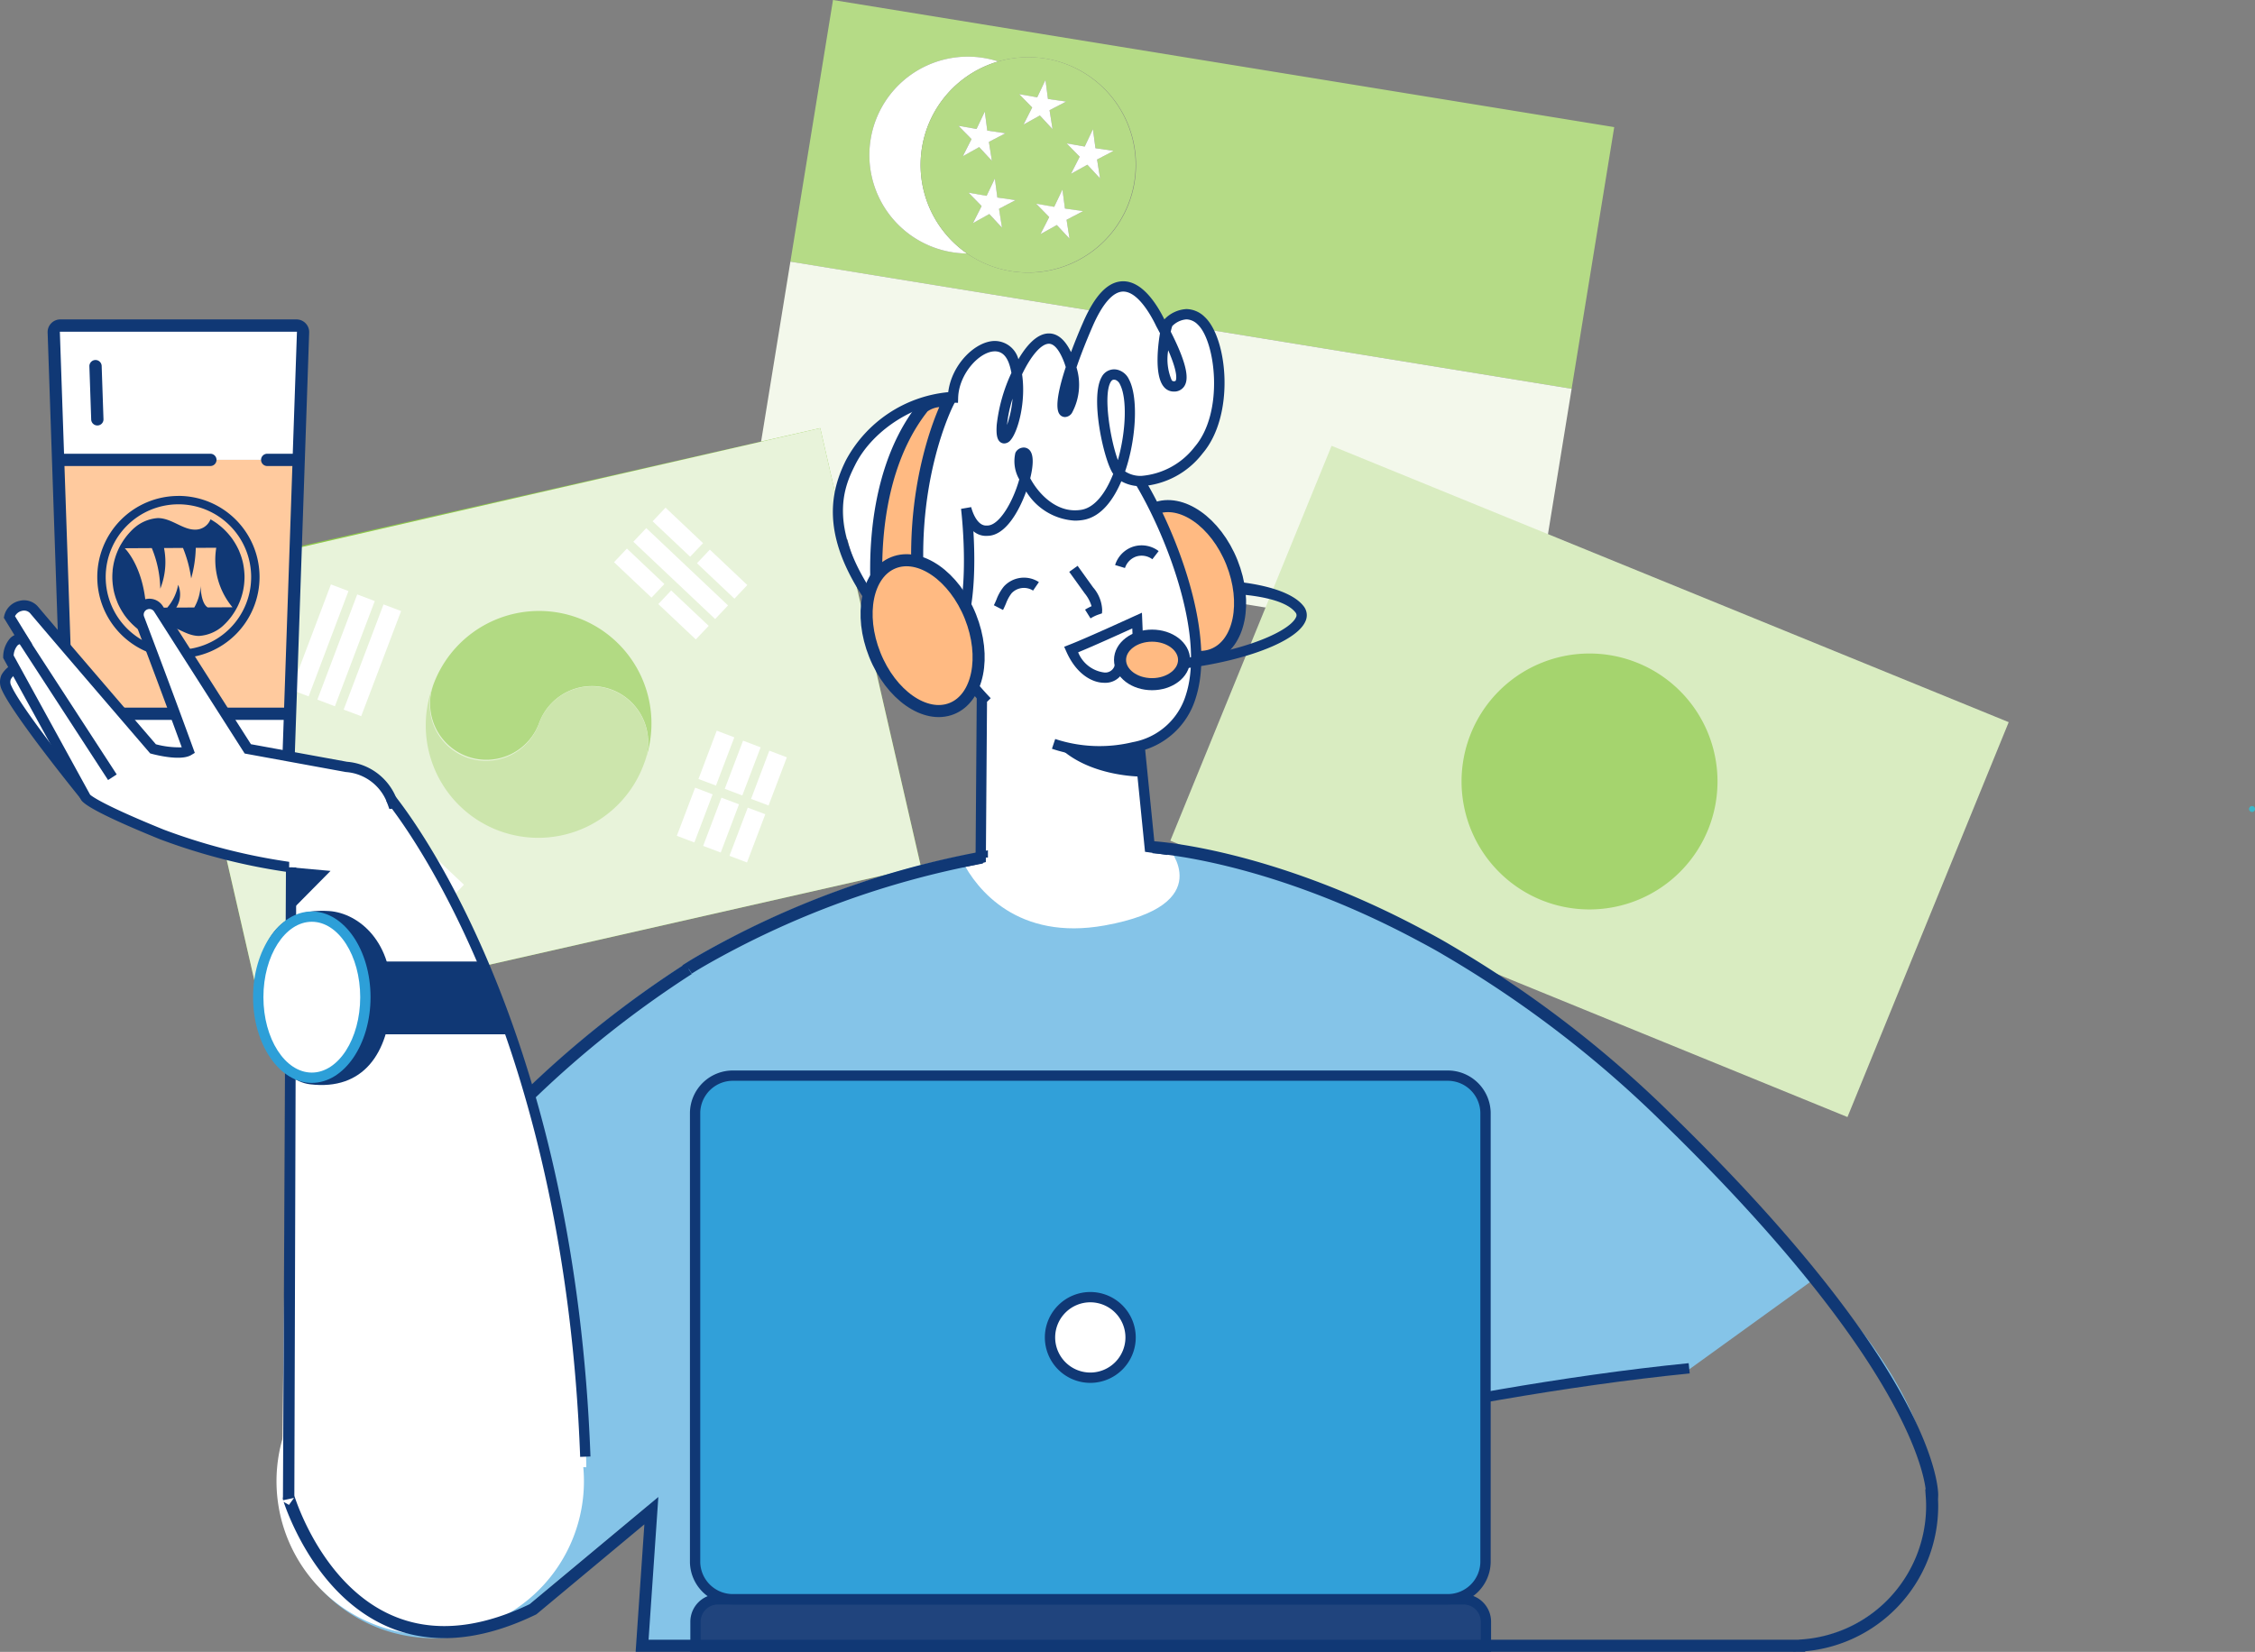 <svg id="Group_8037" data-name="Group 8037" xmlns="http://www.w3.org/2000/svg" width="215.019" height="157.555" viewBox="0 0 215.019 157.555">
  <rect x="0" y="0" width="215.019" height="157.555" fill="#808080" stroke="none"/>
  <path id="Path_8768" data-name="Path 8768" d="M0,0A9.3,9.3,0,0,1,1.4.338,10.272,10.272,0,1,1-1.584,18.654a9.337,9.337,0,0,1-1.433-.123A9.39,9.39,0,0,1-10.775,7.757,9.389,9.389,0,0,1,0,0M-18.427,19.432,56.066,31.559,60.128,6.6-14.364-5.524Z" transform="translate(93.792 5.524)" fill="#b5db86"/>
  <path id="Path_8769" data-name="Path 8769" d="M0,0,74.492,12.126l4.063-24.954L4.062-24.955Z" transform="translate(71.304 49.91)" fill="#f3f8eb"/>
  <path id="Path_8770" data-name="Path 8770" d="M0,0A9.451,9.451,0,0,0,1.432.123a10.277,10.277,0,0,1-4.294-10.1,10.272,10.272,0,0,1,7.275-8.216,9.143,9.143,0,0,0-1.4-.338A9.387,9.387,0,0,0-7.757-10.775,9.389,9.389,0,0,0,0,0" transform="translate(90.775 24.055)" fill="#fff"/>
  <path id="Path_8771" data-name="Path 8771" d="M0,0,.786-1.65,1.023.161,2.755.41l-1.576.826.283,1.8L.25,1.736-1.306,2.6-.478.973-1.724-.3ZM6.571-4.669l.237,1.813,1.732.249-1.577.823L7.247.022l-1.211-1.3L4.481-.417l.825-1.628L4.061-3.314l1.725.3Zm3.744,6.348L11.1.029l.239,1.811,1.733.25-1.577.825.284,1.8-1.212-1.3-1.557.866.828-1.629L8.59,1.382ZM8.867,10.471l-1.214-1.3L6.1,10.034l.827-1.628L5.68,7.137l1.724.3.785-1.65.239,1.811,1.731.249-1.576.824ZM2.422,9.422,1.209,8.12l-1.555.865L.479,7.357-.765,6.087l1.723.3.786-1.65.238,1.811,1.732.248-1.577.825ZM-5.2,1.782a10.273,10.273,0,0,0,4.294,10.1,10.216,10.216,0,0,0,4.2,1.689,10.272,10.272,0,0,0,3.3-20.277,10.23,10.23,0,0,0-4.516.272A10.272,10.272,0,0,0-5.2,1.782" transform="translate(93.116 12.295)" fill="#b5db86"/>
  <path id="Path_8772" data-name="Path 8772" d="M0,0,1.556-.867,2.768.437l-.284-1.8,1.577-.826L2.329-2.441,2.092-4.253,1.306-2.6-.418-2.9.828-1.629Z" transform="translate(91.81 14.898)" fill="#fff"/>
  <path id="Path_8773" data-name="Path 8773" d="M0,0,1.245,1.269.42,2.9l1.556-.866,1.21,1.305L2.9,1.53,4.479.707,2.747.458,2.51-1.355,1.725.3Z" transform="translate(97.177 8.981)" fill="#fff"/>
  <path id="Path_8774" data-name="Path 8774" d="M0,0,1.557-.867,2.769.437l-.285-1.8,1.578-.826L2.329-2.441,2.09-4.253,1.307-2.6-.419-2.9.828-1.629Z" transform="translate(102.124 16.577)" fill="#fff"/>
  <path id="Path_8775" data-name="Path 8775" d="M0,0-.238-1.811l-.786,1.65-1.724-.3L-1.5.812l-.825,1.629,1.555-.866,1.213,1.3-.284-1.8L1.731.249Z" transform="translate(95.099 18.84)" fill="#fff"/>
  <path id="Path_8776" data-name="Path 8776" d="M0,0-.238-1.811l-.786,1.65-1.723-.3L-1.5.813-2.33,2.441l1.555-.866,1.214,1.3-.284-1.8L1.732.249Z" transform="translate(101.544 19.889)" fill="#fff"/>
  <path id="Path_8777" data-name="Path 8777" d="M0,0,62.773-14.257l9.6,41.829L9.6,41.83Z" transform="translate(15.439 55.09)" fill="#8dca48"/>
  <path id="Path_8779" data-name="Path 8779" d="M0,0,9.568,41.688l62.541-14.2.232-.053L62.741-14.4Z" transform="translate(15.472 55.233)" fill="#e8f3da"/>
  <path id="Path_8780" data-name="Path 8780" d="M0,0,3.574,3.38,4.8,2.08,1.228-1.3Z" transform="translate(58.548 53.622)" fill="#fff"/>
  <path id="Path_8781" data-name="Path 8781" d="M0,0,3.574,3.37,4.806,2.077,1.226-1.3Z" transform="translate(62.771 57.617)" fill="#fff"/>
  <path id="Path_8782" data-name="Path 8782" d="M0,0,7.8,7.374l1.23-1.3L1.232-1.3Z" transform="translate(60.39 51.67)" fill="#fff"/>
  <path id="Path_8783" data-name="Path 8783" d="M0,0,3.576,3.38,4.808,2.086,1.23-1.3Z" transform="translate(62.23 49.719)" fill="#fff"/>
  <path id="Path_8784" data-name="Path 8784" d="M0,0,3.572,3.38,4.8,2.079,1.226-1.3Z" transform="translate(66.458 53.722)" fill="#fff"/>
  <path id="Path_8785" data-name="Path 8785" d="M0,0,7.8,7.365l1.227-1.3L1.228-1.3Z" transform="translate(35.21 78.316)" fill="#fff"/>
  <path id="Path_8786" data-name="Path 8786" d="M0,0,3.572,3.37,4.8,2.07,1.229-1.3Z" transform="translate(33.368 80.267)" fill="#fff"/>
  <path id="Path_8787" data-name="Path 8787" d="M0,0,3.574,3.379,4.8,2.078,1.229-1.3Z" transform="translate(37.593 84.261)" fill="#fff"/>
  <path id="Path_8788" data-name="Path 8788" d="M0,0,7.8,7.365l1.226-1.3L1.229-1.3Z" transform="translate(31.527 82.218)" fill="#fff"/>
  <path id="Path_8789" data-name="Path 8789" d="M0,0,1.669.627,5.475-9.4,3.8-10.035Z" transform="translate(32.771 67.682)" fill="#fff"/>
  <path id="Path_8790" data-name="Path 8790" d="M0,0,1.671.635,5.472-9.4,3.8-10.036Z" transform="translate(30.263 66.729)" fill="#fff"/>
  <path id="Path_8791" data-name="Path 8791" d="M0,0,1.674.635,5.471-9.41,3.8-10.045Z" transform="translate(27.755 65.786)" fill="#fff"/>
  <path id="Path_8792" data-name="Path 8792" d="M0,0,1.671.635l1.742-4.59L1.744-4.592Z" transform="translate(64.538 79.719)" fill="#fff"/>
  <path id="Path_8793" data-name="Path 8793" d="M0,0,1.669.628l1.748-4.6L1.742-4.608Z" transform="translate(66.601 74.299)" fill="#fff"/>
  <path id="Path_8794" data-name="Path 8794" d="M0,0,1.677.635l1.74-4.6L1.742-4.6Z" transform="translate(67.048 80.68)" fill="#fff"/>
  <path id="Path_8795" data-name="Path 8795" d="M0,0,1.674.635,3.42-3.956,1.746-4.592Z" transform="translate(69.107 75.236)" fill="#fff"/>
  <path id="Path_8796" data-name="Path 8796" d="M0,0,1.674.635l1.744-4.6L1.746-4.592Z" transform="translate(69.554 81.626)" fill="#fff"/>
  <path id="Path_8797" data-name="Path 8797" d="M0,0,1.668.628,3.411-3.964,1.741-4.6Z" transform="translate(71.616 76.198)" fill="#fff"/>
  <path id="Path_8798" data-name="Path 8798" d="M0,0A1.051,1.051,0,0,0-.07.2,1.34,1.34,0,0,1,0,0" transform="translate(41.363 65.201)" fill="#c32633"/>
  <path id="Path_8799" data-name="Path 8799" d="M0,0A10.737,10.737,0,0,0-13.837,6.233a5.361,5.361,0,0,0,3.115,6.919,5.359,5.359,0,0,0,6.915-3.115,5.364,5.364,0,1,1,10.03,3.8A10.732,10.732,0,0,0,0,0" transform="translate(55.198 58.967)" fill="#b2da83"/>
  <path id="Path_8800" data-name="Path 8800" d="M0,0A5.364,5.364,0,1,0,10.03,3.8a5.363,5.363,0,1,1,10.029,3.8A10.727,10.727,0,1,1,0,0" transform="translate(41.363 65.201)" fill="#cce5ac"/>
  <path id="Path_8801" data-name="Path 8801" d="M109.063-122.97l-62.7,14.389,9.568,41.688,62.718-14.245.055-.012-9.6-41.83Z" transform="translate(-30.895 163.813)" fill="none"/>
  <path id="Path_8802" data-name="Path 8802" d="M0,0,64.567,26.358,79.942-11.306,15.376-37.664Z" transform="translate(111.593 80.185)" fill="#d9ecc1"/>
  <path id="Path_8803" data-name="Path 8803" d="M0,0A12.2,12.2,0,0,1,6.684,15.906,12.212,12.212,0,0,1-9.228,22.6,12.218,12.218,0,0,1-15.913,6.681,12.2,12.2,0,0,1,0,0" transform="translate(156.179 63.239)" fill="#a5d46e"/>
  <path id="Path_8804" data-name="Path 8804" d="M142.489-83.628,207.056-57.27,222.43-94.934l-64.565-26.358Z" transform="translate(-30.895 163.813)" fill="none"/>
  <path id="Path_8805" data-name="Path 8805" d="M0,0,.147,4.3a.623.623,0,0,0,.623.6H20.52a.623.623,0,0,0,.624-.6L21.29,0Z" transform="translate(6.364 68.079)" fill="#fff"/>
  <path id="Path_8806" data-name="Path 8806" d="M0,0,.825,24.215h21.29L22.939,0Z" transform="translate(5.54 43.863)" fill="#ffca9e"/>
  <path id="Path_8807" data-name="Path 8807" d="M0,0A.625.625,0,0,0-.581-.4H-23.1a.624.624,0,0,0-.623.645l.414,12.166H-.372L.043.25A.645.645,0,0,0,0,0" transform="translate(28.851 31.447)" fill="#fff"/>
  <path id="Path_8808" data-name="Path 8808" d="M0,0H-2.436a.586.586,0,0,0-.586.585.587.587,0,0,0,.586.586h2.4L-.825,24.215H-20.984l-.784-23.044H-7.853A.586.586,0,0,0-7.269.585.585.585,0,0,0-7.853,0H-21.808l-.4-11.641H.4ZM-.992,29.115H-20.817l-.127-3.729H-.864ZM.356-12.812H-22.165a1.2,1.2,0,0,0-.869.37,1.193,1.193,0,0,0-.339.881l1.385,40.679a1.2,1.2,0,0,0,1.209,1.168h19.75A1.206,1.206,0,0,0,.18,29.118L1.565-11.561a1.2,1.2,0,0,0-.34-.881,1.2,1.2,0,0,0-.869-.37" transform="translate(27.915 43.278)" fill="#103875"/>
  <path id="Path_8809" data-name="Path 8809" d="M0,0H-.02A.579.579,0,0,0-.426.186.581.581,0,0,0-.584.605l.173,5.071a.585.585,0,0,0,.585.567A.582.582,0,0,0,.6,6.064.581.581,0,0,0,.76,5.637L.587.566A.588.588,0,0,0,0,0" transform="translate(9.107 34.337)" fill="#103875"/>
  <path id="Path_8810" data-name="Path 8810" d="M0,0A6.933,6.933,0,0,1-6.97-6.9a6.941,6.941,0,0,1,6.9-6.971,6.938,6.938,0,0,1,6.97,6.9A6.932,6.932,0,0,1,0,0M-.077-14.668A7.736,7.736,0,0,0-7.772-6.887,7.732,7.732,0,0,0,0,.8,7.734,7.734,0,0,0,7.7-6.973a7.738,7.738,0,0,0-7.775-7.7" transform="translate(17.048 61.971)" fill="#103875"/>
  <path id="Path_8811" data-name="Path 8811" d="M0,0C-.673-.4-.681-2.066-.681-2.066a4.554,4.554,0,0,1-.6,2.073L-3,.016A2.331,2.331,0,0,0-2.82-2.159,4.543,4.543,0,0,1-3.858.021L-5.882.032C-6.118-3.914-7.91-5.642-7.91-5.642l2.579-.014a10.618,10.618,0,0,1,.807,3.873,6.876,6.876,0,0,0,.358-3.879l1.808-.009a12.107,12.107,0,0,1,.781,2.907,11.856,11.856,0,0,0,.439-2.914L.815-5.689A7.078,7.078,0,0,0,2.362-.012ZM3.477-3.5c-.005-.049-.01-.1-.016-.147-.02-.171-.046-.341-.08-.506,0-.018-.006-.035-.01-.054-.037-.177-.084-.351-.136-.522l-.051-.156c-.045-.137-.1-.272-.151-.4-.015-.039-.028-.078-.045-.116-.066-.152-.141-.3-.219-.448-.032-.06-.065-.118-.1-.177-.057-.1-.117-.2-.179-.291-.037-.055-.072-.113-.109-.168-.088-.124-.18-.246-.276-.363-.053-.066-.108-.129-.163-.193s-.118-.13-.178-.193c-.074-.078-.15-.155-.227-.229s-.179-.164-.272-.243c-.075-.064-.152-.123-.231-.183C.98-7.936.924-7.978.867-8.019Q.61-8.2.338-8.36C.313-8.373.291-8.389.266-8.4a1.548,1.548,0,0,1-1.484.982c-1.181.006-2.249-1.108-3.547-1.1a3.788,3.788,0,0,0-2.223.927l-.005,0c-.154.138-.3.284-.441.436l-.051.057q-.177.2-.34.411c-.028.038-.058.078-.085.118-.086.115-.164.235-.24.356-.042.068-.083.136-.122.2s-.083.146-.122.221c-.063.119-.121.244-.175.369-.027.059-.053.119-.076.18-.057.141-.11.286-.157.432-.014.047-.03.1-.044.145-.046.159-.088.322-.123.487-.006.036-.013.071-.019.107-.034.179-.062.359-.081.542,0,.021,0,.042,0,.063-.018.2-.028.4-.027.6s.013.384.032.573c0,.049.011.1.016.147.021.171.046.34.079.506,0,.018.007.036.01.054.038.178.086.351.138.522.016.053.033.1.05.157.046.136.1.27.15.4.015.038.029.077.046.115.066.153.141.3.219.448.033.06.065.119.1.178.057.1.117.2.178.29.037.056.071.113.11.169.087.125.178.245.274.363.055.065.11.13.166.194s.115.128.175.191c.08.082.159.164.243.241s.169.157.256.232.155.123.233.183c.054.042.11.084.165.123a6.548,6.548,0,0,0,.6.385,1.552,1.552,0,0,1,1.485-.983c1.179-.006,2.248,1.109,3.546,1.1A3.791,3.791,0,0,0,1.4,1.806c.157-.141.306-.287.449-.443.014-.016.029-.033.046-.05.119-.134.234-.274.344-.418L2.318.783c.086-.118.165-.24.244-.364.04-.065.08-.131.118-.2s.086-.151.126-.228c.062-.119.119-.239.171-.363.028-.06.054-.121.079-.182.056-.141.107-.283.154-.43.016-.049.03-.1.045-.146.046-.16.088-.322.122-.486.008-.036.014-.073.02-.108.034-.179.062-.359.08-.543,0-.02,0-.041.005-.062.017-.2.029-.4.028-.6s-.015-.385-.033-.574" transform="translate(19.806 57.933)" fill="#103875"/>
  <path id="Path_8813" data-name="Path 8813" d="M0,0A.282.282,0,0,0-.282-.282.282.282,0,0,0-.565,0,.282.282,0,0,0-.282.282.282.282,0,0,0,0,0" transform="translate(215.019 77.163)" fill="#3bb8ca"/>
  <path id="Path_8814" data-name="Path 8814" d="M0,0,19.881-2.8l12-8.667s18.616,17.526,7.93,30.4c0,0-3.084,4.639-14.434,4.639H-2.4ZM17.461-27.174A106.466,106.466,0,0,0-3.519-43.259s-.819-.5-2.273-1.269c-14.747-7.955-25.222-8.213-25.224-8.213-19.947-2.193-38.44,7.511-43.48,10.432h0l-.011.006c-.868.5-1.345.81-1.345.81l0,.042c-26.731,17.185-36.64,42.22-36.64,42.22a14.582,14.582,0,0,0-1.923,9.065A14.657,14.657,0,0,0-98.206,22.751a14.572,14.572,0,0,0,7.525-3.134l0,0,.211-.176.162-.135L-79.4,10.222l-.884,12.887H30.053v-.017A13.348,13.348,0,0,0,42.729,9.762c0-.339-.017-.674-.042-1.006h.042s.419-10.913-25.268-35.929" transform="translate(141.195 133.404)" fill="#85c4e8"/>
  <path id="Path_8815" data-name="Path 8815" d="M0,0-.257-.948C.009-1.02,26.595-8.185,50.711-10.6l.1.978C26.775-7.215.265-.072,0,0" transform="translate(110.306 140.618)" fill="#103875"/>
  <path id="Path_8816" data-name="Path 8816" d="M0,0S-1.778.54-1.17,1.935C-.139,4.3,6.209,12.126,6.209,12.126l3.554-1.18Z" transform="translate(1.786 63.647)" fill="#fff"/>
  <path id="Path_8817" data-name="Path 8817" d="M0,0A1.329,1.329,0,0,0-.617.55a.718.718,0,0,0,.032.6C.3,3.192,5.4,9.586,6.513,10.967l2.521-.838ZM6.177,12.114l-.214-.265c-.261-.321-6.4-7.9-7.448-10.3A1.684,1.684,0,0,1-1.508.135a2.589,2.589,0,0,1,1.5-1.192l.3-.09L10.762,10.59Z" transform="translate(1.652 64.233)" fill="#103875"/>
  <path id="Path_8818" data-name="Path 8818" d="M0,0-.227,10.054a56.932,56.932,0,0,1-17.368-3.6c-7.01-2.845-7.264-3.525-7.264-3.525l-7.179-13.51s-.084-1.858,1.267-1.774l-1.267-2.027,0-.016a1.29,1.29,0,0,1,2.25-.563C-26.8-11.435-18.44-1.716-18.44-1.716s2.534.675,3.379.169c-1.658-4.574-3.835-10.343-4.7-12.615a1.018,1.018,0,0,1,.626-1.324l.018-.006a1.019,1.019,0,0,1,1.188.417L-9.4-1.716Z" transform="translate(33.03 73.141)" fill="#fff"/>
  <path id="Path_8819" data-name="Path 8819" d="M0,0A5.034,5.034,0,0,0,5.034,5.034,5.034,5.034,0,0,0,10.068,0,5.034,5.034,0,1,0,0,0" transform="translate(27.622 78.162)" fill="#fff"/>
  <path id="Path_8820" data-name="Path 8820" d="M0,0A58.4,58.4,0,0,1-16.838-3.608c-3.2-1.3-7.051-2.984-7.514-3.747h0L-31.791-20.9v-.129a2.7,2.7,0,0,1,.692-1.786,1.508,1.508,0,0,1,.385-.262l-1.017-1.659.042-.193A1.9,1.9,0,0,1-30.27-26.34a1.759,1.759,0,0,1,1.791.537c2.768,3.275,10.287,12.018,11.247,13.134a8.659,8.659,0,0,0,2.468.29c-1.624-4.467-3.685-9.929-4.516-12.124a1.493,1.493,0,0,1,.046-1.176,1.5,1.5,0,0,1,.88-.787,1.515,1.515,0,0,1,1.779.611l8.407,13.179L1-11A5.541,5.541,0,0,1,5.73-7.452l.593,1.635L5.4-5.482,4.809-7.109A4.553,4.553,0,0,0,.9-10.02l-.052-.007-9.613-1.76L-17.4-25.326a.529.529,0,0,0-.616-.216.538.538,0,0,0-.326.281.519.519,0,0,0-.016.409c.863,2.278,3.047,8.068,4.7,12.622l.138.381-.347.208c-.975.584-3.3.006-3.758-.116l-.147-.039-.1-.115c-.084-.1-8.406-9.771-11.353-13.258a.776.776,0,0,0-.8-.217.961.961,0,0,0-.639.5l1.658,2.7-.944-.059a.6.6,0,0,0-.473.147,1.635,1.635,0,0,0-.37.959l7.289,13.275c.126.119,1.147.95,7.036,3.341A57.343,57.343,0,0,0,.054-.981Z" transform="translate(32.095 83.657)" fill="#103875"/>
  <path id="Path_8821" data-name="Path 8821" d="M0,0-8.688-13.365Z" transform="translate(10.79 74.131)" fill="#fff"/>
  <path id="Path_8822" data-name="Path 8822" d="M0,0-8.688-13.365l.824-.535L.824-.535Z" transform="translate(10.304 74.399)" fill="#103875"/>
  <path id="Path_8823" data-name="Path 8823" d="M0,0A14.659,14.659,0,0,1-12.918,16.212,14.659,14.659,0,0,1-29.129,3.294,14.658,14.658,0,0,1-16.211-12.917,14.656,14.656,0,0,1,0,0" transform="translate(55.587 139.631)" fill="#fff"/>
  <path id="Path_8824" data-name="Path 8824" d="M0,0-10.068,1.059l-.71,60.773,28.993,1.009S18.119,21.856,0,0" transform="translate(37.691 77.103)" fill="#fff"/>
  <path id="Path_8825" data-name="Path 8825" d="M0,0-3.767-.338l.121,4.024Z" transform="translate(31.517 83.066)" fill="#103875"/>
  <path id="Path_8826" data-name="Path 8826" d="M0,0C-1.433-38.72-15.508-58.693-18.315-62.3a.728.728,0,0,1-.168-.276l.471-.136.406-.278c.01.015.033.044.066.087C-14.7-59.254-.463-39.058.982-.036Z" transform="translate(55.32 138.954)" fill="#103875"/>
  <path id="Path_8827" data-name="Path 8827" d="M0,0-1.087.26-.8-60l.982.015Z" transform="translate(28.066 142.72)" fill="#103875"/>
  <path id="Path_8828" data-name="Path 8828" d="M0,0H19.072L16.644-6.942H0Z" transform="translate(29.601 98.65)" fill="#103875"/>
  <path id="Path_8829" data-name="Path 8829" d="M0,0C0,4.244,2.278,8.156,5.079,8.49c5.078.607,7.5-2.956,7.737-8.091.248-5.472-3.1-8.241-5.918-8.434C1.462-8.406,0-4.244,0,0" transform="translate(24.489 94.93)" fill="#103875"/>
  <path id="Path_8830" data-name="Path 8830" d="M0,0C0,4.244,2.286,7.684,5.107,7.684S10.213,4.244,10.213,0,7.926-7.684,5.107-7.684,0-4.244,0,0" transform="translate(24.818 95.178)" fill="#fff"/>
  <path id="Path_8831" data-name="Path 8831" d="M0,0C-2.545,0-4.615,3.227-4.615,7.193S-2.545,14.385,0,14.385s4.615-3.226,4.615-7.192S2.545,0,0,0M0,15.368c-3.086,0-5.6-3.668-5.6-8.175S-3.086-.982,0-.982,5.6,2.685,5.6,7.193,3.087,15.368,0,15.368" transform="translate(29.732 87.917)" fill="#2d9fd8"/>
  <path id="Path_8832" data-name="Path 8832" d="M0,0,1.385,13.6l1.763.252S8.019,19.308-2.9,21.28c-8.275,1.495-12.214-3.4-13.6-6.17l1.762-.252.126-17Z" transform="translate(108.245 66.986)" fill="#fff"/>
  <path id="Path_8833" data-name="Path 8833" d="M0,0-.139-.973c.416-.059.98-.188,1.344-.276l.127-17.182,15.544,2.278L18.261-2.328l1.382.2-.139.972L17.36-1.464,15.975-15.292l-13.669-2L2.182-.485l-.365.1C1.773-.378.718-.1,0,0" transform="translate(91.82 82.708)" fill="#103875"/>
  <path id="Path_8834" data-name="Path 8834" d="M0,0C-1.537-3.842-.742-7.772,1.776-8.78S7.582-7.49,9.119-3.648s.742,7.772-1.776,8.78S1.537,3.842,0,0" transform="translate(108.345 57.288)" fill="#ffba82"/>
  <path id="Path_8835" data-name="Path 8835" d="M0,0C-1.537-3.842-.742-7.772,1.776-8.78S7.582-7.49,9.119-3.648s.742,7.772-1.776,8.78S1.537,3.842,0,0Z" transform="translate(108.345 57.288)" fill="none" stroke="#103875" stroke-width="1.151"/>
  <path id="Path_8836" data-name="Path 8836" d="M0,0S6.3,12.969,18.384,10.2s2.644-23.547-1.259-27.954c-4.447-5.021-11.71-8.059-18.132-2.267C-7.58-14.093-2.392-5.163,0,0" transform="translate(89.736 61.067)" fill="#fff"/>
  <path id="Path_8837" data-name="Path 8837" d="M0,0A14.033,14.033,0,0,1-4.479-.729l.311-.931a13.5,13.5,0,0,0,7.393.3A6.49,6.49,0,0,0,8.3-5.886C10.487-12.7,4.725-25.1,1.708-28.506c-2.784-3.144-6.288-5.053-9.613-5.24a10.573,10.573,0,0,0-7.823,3.012c-5.725,5.165-2.015,12.895.441,18.011.243.5.474.986.683,1.439A29.887,29.887,0,0,0-10.318-5.55l-.7.688a30.167,30.167,0,0,1-4.462-5.981c-.222-.477-.451-.954-.692-1.455-2.582-5.38-6.484-13.509-.213-19.166a11.523,11.523,0,0,1,8.535-3.263c3.586.2,7.338,2.231,10.294,5.569,3.218,3.634,9.123,16.307,6.793,23.571A7.415,7.415,0,0,1,3.444-.4,15.4,15.4,0,0,1,0,0" transform="translate(104.784 72.145)" fill="#103875"/>
  <path id="Path_8838" data-name="Path 8838" d="M0,0A3.1,3.1,0,0,0,2.483,1.924.926.926,0,0,0,3.5,1.177,1.837,1.837,0,0,1,5.234-.532L5.161-2.279C3.962-1.733,1.445-.593,0,0M2.483,2.906c-1.106,0-2.634-.779-3.606-2.966l-.21-.472.482-.186c1.6-.617,6.221-2.737,6.267-2.758l.666-.3L6.266.628,5.628.469A1.247,1.247,0,0,0,5.382.446c-.53,0-.819.28-.912.88a1.9,1.9,0,0,1-1.987,1.58" transform="translate(102.804 62.217)" fill="#103875"/>
  <path id="Path_8839" data-name="Path 8839" d="M0,0-.521-.833A4.837,4.837,0,0,1,.1-1.163,3.565,3.565,0,0,0-.554-2.386L-2.031-4.441l.8-.573L.244-2.959A3.5,3.5,0,0,1,1.111-.812L1.094-.48.779-.372A3.738,3.738,0,0,0,0,0" transform="translate(103.984 58.981)" fill="#103875"/>
  <path id="Path_8840" data-name="Path 8840" d="M0,0-.873-.451C-.786-.62-.708-.8-.628-.989A4.511,4.511,0,0,1,.084-2.244a2.6,2.6,0,0,1,3.337-.415l-.556.81A1.615,1.615,0,0,0,.821-1.6,3.711,3.711,0,0,0,.276-.6C.191-.4.1-.2,0,0" transform="translate(95.64 58.179)" fill="#103875"/>
  <path id="Path_8841" data-name="Path 8841" d="M0,0-.941-.284A2.679,2.679,0,0,1,.786-2.039a2.682,2.682,0,0,1,2.425.425l-.6.778A1.712,1.712,0,0,0,1.085-1.1,1.709,1.709,0,0,0,0,0" transform="translate(107.269 54.176)" fill="#103875"/>
  <path id="Path_8842" data-name="Path 8842" d="M0,0S1.763-2.518,3.652-.756s2.77,8.815-.252,12.34-6.8,3.526-7.807,1.889-2.518-9.7,0-9.066S-3.273,17-7.681,17.754s-7.052-5.666-5.666-5.918-.756,7.43-3.4,7.43c-1.511.125-2.015-2.141-2.015-2.141s1.889,15.11-4.155,14.48c-8.962-9.014-7.891-15.547-6.883-18.82s6.757-6.363,9.779-6.237C-19.9,2.77-15.18-.543-14.1,3.525c1.134,4.282-1.511,9.318-1.259,5.667s4-11.905,6.3-6.422c2.267,5.415-3.541,9.4,1.889-3.147C-3.525-8.814,0,0,0,0" transform="translate(110.89 31.351)" fill="#fff"/>
  <path id="Path_8843" data-name="Path 8843" d="M0,0A5.087,5.087,0,0,0,.33,2.848a.235.235,0,0,0,.2.105c.146,0,.17-.039.181-.057C.748,2.832,1,2.279,0,0M-14.843,4.614a11.909,11.909,0,0,0-.527,2.509,9.927,9.927,0,0,0,.527-2.509m9.668-1.809c-.066,0-.189,0-.325.243-.714,1.278-.01,5.516.7,7.427.778-2.731.894-5.9.2-7.222a.8.8,0,0,0-.423-.428.636.636,0,0,0-.147-.02M-23.2,29.072l.14,0h0a2.3,2.3,0,0,0,1.8-.84c2.722-3.085,1.518-13.007,1.506-13.107l.967-.168c0,.018.444,1.846,1.5,1.758h.04c1.136,0,2.443-2.251,3.045-4.4a3.476,3.476,0,0,1-.37-2.536.878.878,0,0,1,.637-.487.75.75,0,0,1,.763.29c.408.53.247,1.684.014,2.626.773,1.445,2.313,3.056,4.26,3.056a3.808,3.808,0,0,0,.635-.054c1.16-.2,2.227-1.41,3.018-3.418-.028-.04-.055-.081-.08-.122-.849-1.379-2.124-7.147-1.031-9.1a1.338,1.338,0,0,1,1.568-.7,1.669,1.669,0,0,1,1.054.922c.885,1.676.7,5.619-.376,8.761a2.686,2.686,0,0,0,1.558.426A7.142,7.142,0,0,0,2.525,9.206c2.83-3.3,1.984-10.08.29-11.661a1.574,1.574,0,0,0-1.08-.494,2.14,2.14,0,0,0-1.348.637,3.9,3.9,0,0,0-.144.541C2.061,1.8,1.86,2.895,1.547,3.407a1.134,1.134,0,0,1-1.019.529,1.209,1.209,0,0,1-.955-.462c-.96-1.162-.492-4.317-.358-5.1-.112-.215-.207-.392-.273-.516-.057-.106-.1-.178-.109-.207C-1.53-3.108-2.829-5.6-4.288-5.6c-.973,0-1.989,1.161-2.94,3.358C-7.848-.809-8.358.493-8.745,1.632a5.639,5.639,0,0,1-.439,4.352.83.83,0,0,1-.659.383.646.646,0,0,1-.527-.279c-.495-.687.04-2.787.6-4.485a6.988,6.988,0,0,0-.25-.7c-.291-.7-.763-1.526-1.358-1.526-.72,0-1.693,1.113-2.557,2.915.383,2.6-.372,5.424-1.083,6.261a.806.806,0,0,1-.613.333h0a.627.627,0,0,1-.461-.2c-.241-.258-.318-.73-.26-1.579a15.9,15.9,0,0,1,1.4-4.95q-.052-.287-.125-.557c-.263-1-.749-1.5-1.446-1.5-1.467,0-3.43,2.14-3.506,4.412l-.016.5-.5-.024c-.081,0-.163-.006-.247-.006-2.955,0-7.3,2.4-9.068,5.97C-31,13.239-33.645,18.6-23.2,29.072m.14.985a3.836,3.836,0,0,1-.41-.022l-.174-.018-.123-.122C-33.6,20.1-32.66,14.39-30.743,10.509a12.407,12.407,0,0,1,9.767-6.515c.33-2.677,2.619-4.883,4.45-4.883A2.345,2.345,0,0,1-14.285.853c.7-1.2,1.724-2.46,2.906-2.46.834,0,1.543.6,2.111,1.785.324-.868.7-1.808,1.138-2.81,1.151-2.658,2.408-3.95,3.842-3.95,1.829,0,3.211,2.2,3.92,3.633l.033-.033a3.135,3.135,0,0,1,2.07-.95,2.539,2.539,0,0,1,1.75.758C5.665-1.139,6.393,6.2,3.271,9.845a8.011,8.011,0,0,1-5.825,3.119,3.769,3.769,0,0,1-1.918-.471c-.695,1.63-1.844,3.381-3.628,3.687a4.81,4.81,0,0,1-.8.068,5.813,5.813,0,0,1-4.644-2.781c-.669,1.851-1.964,4.213-3.684,4.231a1.839,1.839,0,0,1-1.349-.443c.2,3.264.228,9.169-1.944,11.629a3.267,3.267,0,0,1-2.537,1.173Z" transform="translate(111.392 33.41)" fill="#103875"/>
  <path id="Path_8844" data-name="Path 8844" d="M0,0S-4.155,7.933-2.644,19.77c-3.4.251-4.03-.126-4.03-.126S-8.31,7.933-2.392.5A2.854,2.854,0,0,1,0,0" transform="translate(90.429 38.323)" fill="#ffba82"/>
  <path id="Path_8845" data-name="Path 8845" d="M0,0S-4.155,7.933-2.644,19.77c-3.4.251-4.03-.126-4.03-.126S-8.31,7.933-2.392.5A2.854,2.854,0,0,1,0,0Z" transform="translate(90.429 38.323)" fill="none" stroke="#103875" stroke-width="1.151"/>
  <path id="Path_8846" data-name="Path 8846" d="M0,0C-1.537-3.842-.742-7.773,1.776-8.781S7.582-7.49,9.119-3.648s.742,7.772-1.776,8.779S1.537,3.842,0,0" transform="translate(83.413 62.452)" fill="#ffba82"/>
  <path id="Path_8847" data-name="Path 8847" d="M0,0C-1.537-3.842-.742-7.773,1.776-8.781S7.582-7.49,9.119-3.648s.742,7.772-1.776,8.779S1.537,3.842,0,0Z" transform="translate(83.413 62.452)" fill="none" stroke="#103875" stroke-width="1.151"/>
  <path id="Path_8848" data-name="Path 8848" d="M0,0-.056-.981C7.607-1.413,12.785-3.7,13.434-5.12a.4.4,0,0,0-.037-.472C12.35-6.956,8.949-7.268,7.646-7.354L7.5-8.548c.209.014,5.143.362,6.675,2.358a1.382,1.382,0,0,1,.15,1.479C13.315-2.5,6.888-.389,0,0" transform="translate(110.132 64.012)" fill="#103875"/>
  <path id="Path_8849" data-name="Path 8849" d="M0,0C0,1.279,1.367,2.315,3.053,2.315S6.107,1.279,6.107,0,4.74-2.314,3.053-2.314,0-1.278,0,0" transform="translate(106.798 62.941)" fill="#ffba82"/>
  <path id="Path_8850" data-name="Path 8850" d="M0,0C0,1.279,1.367,2.315,3.053,2.315S6.107,1.279,6.107,0,4.74-2.314,3.053-2.314,0-1.278,0,0Z" transform="translate(106.798 62.941)" fill="none" stroke="#103875" stroke-width="1.151"/>
  <path id="Path_8851" data-name="Path 8851" d="M0,0-.323-2.948a15.855,15.855,0,0,1-7.892-.07C-5.221.093,0,0,0,0" transform="translate(108.989 74.073)" fill="#103875"/>
  <path id="Path_8852" data-name="Path 8852" d="M0,0H75.37V-2.386A2.135,2.135,0,0,0,73.235-4.52H2.134A2.135,2.135,0,0,0,0-2.386Z" transform="translate(66.316 157.063)" fill="#20447d"/>
  <path id="Path_8853" data-name="Path 8853" d="M0,0H74.387V-1.894a1.645,1.645,0,0,0-1.644-1.643H1.643A1.645,1.645,0,0,0,0-1.894ZM75.37.982H-.982V-1.894A2.628,2.628,0,0,1,1.643-4.52h71.1A2.629,2.629,0,0,1,75.37-1.894Z" transform="translate(66.808 156.573)" fill="#103875"/>
  <path id="Path_8854" data-name="Path 8854" d="M0,0H68.018a3.6,3.6,0,0,0,3.676-3.516V-46.421a3.6,3.6,0,0,0-3.676-3.516H0a3.6,3.6,0,0,0-3.676,3.516V-3.516A3.6,3.6,0,0,0,0,0" transform="translate(69.954 152.532)" fill="#31a0d9"/>
  <path id="Path_8855" data-name="Path 8855" d="M0,0A3.111,3.111,0,0,0-3.184,3.025V45.93A3.111,3.111,0,0,0,0,48.955H68.018A3.11,3.11,0,0,0,71.2,45.93V3.025A3.11,3.11,0,0,0,68.018,0ZM68.018,49.937H0A4.094,4.094,0,0,1-4.167,45.93V3.025A4.093,4.093,0,0,1,0-.982H68.018a4.093,4.093,0,0,1,4.167,4.007V45.93a4.094,4.094,0,0,1-4.167,4.007" transform="translate(69.954 103.085)" fill="#103875"/>
  <path id="Path_8856" data-name="Path 8856" d="M0,0A3.842,3.842,0,0,0,7.684,0,3.842,3.842,0,0,0,3.842-3.842,3.842,3.842,0,0,0,0,0" transform="translate(100.12 127.563)" fill="#fff"/>
  <path id="Path_8857" data-name="Path 8857" d="M0,0A3.354,3.354,0,0,0-3.35,3.35,3.354,3.354,0,0,0,0,6.7,3.355,3.355,0,0,0,3.351,3.35,3.354,3.354,0,0,0,0,0M0,7.685A4.339,4.339,0,0,1-4.333,3.35,4.338,4.338,0,0,1,0-.982,4.339,4.339,0,0,1,4.334,3.35,4.34,4.34,0,0,1,0,7.685" transform="translate(103.962 124.212)" fill="#103875"/>
  <path id="Path_8858" data-name="Path 8858" d="M0,0C-.11-.509,5.479,19.115,23.273,10.516l11.279-9.4-.883,12.887H144v-.016A13.348,13.348,0,0,0,156.68.658c0-.339-.018-.673-.042-1.006h.042s.419-10.913-25.268-35.929a106.4,106.4,0,0,0-20.98-16.085s-.818-.5-2.272-1.268c-14.75-7.957-25.8-8.534-25.8-8.534m-16.291.987a85.136,85.136,0,0,0-26.617,9.766h0l-.01.006c-.869.5-1.345.81-1.345.81l0,.042A98.605,98.605,0,0,0,23.1-38.695" transform="translate(27.556 142.971)" fill="none" stroke="#103875" stroke-width="1.151"/>
</svg>
